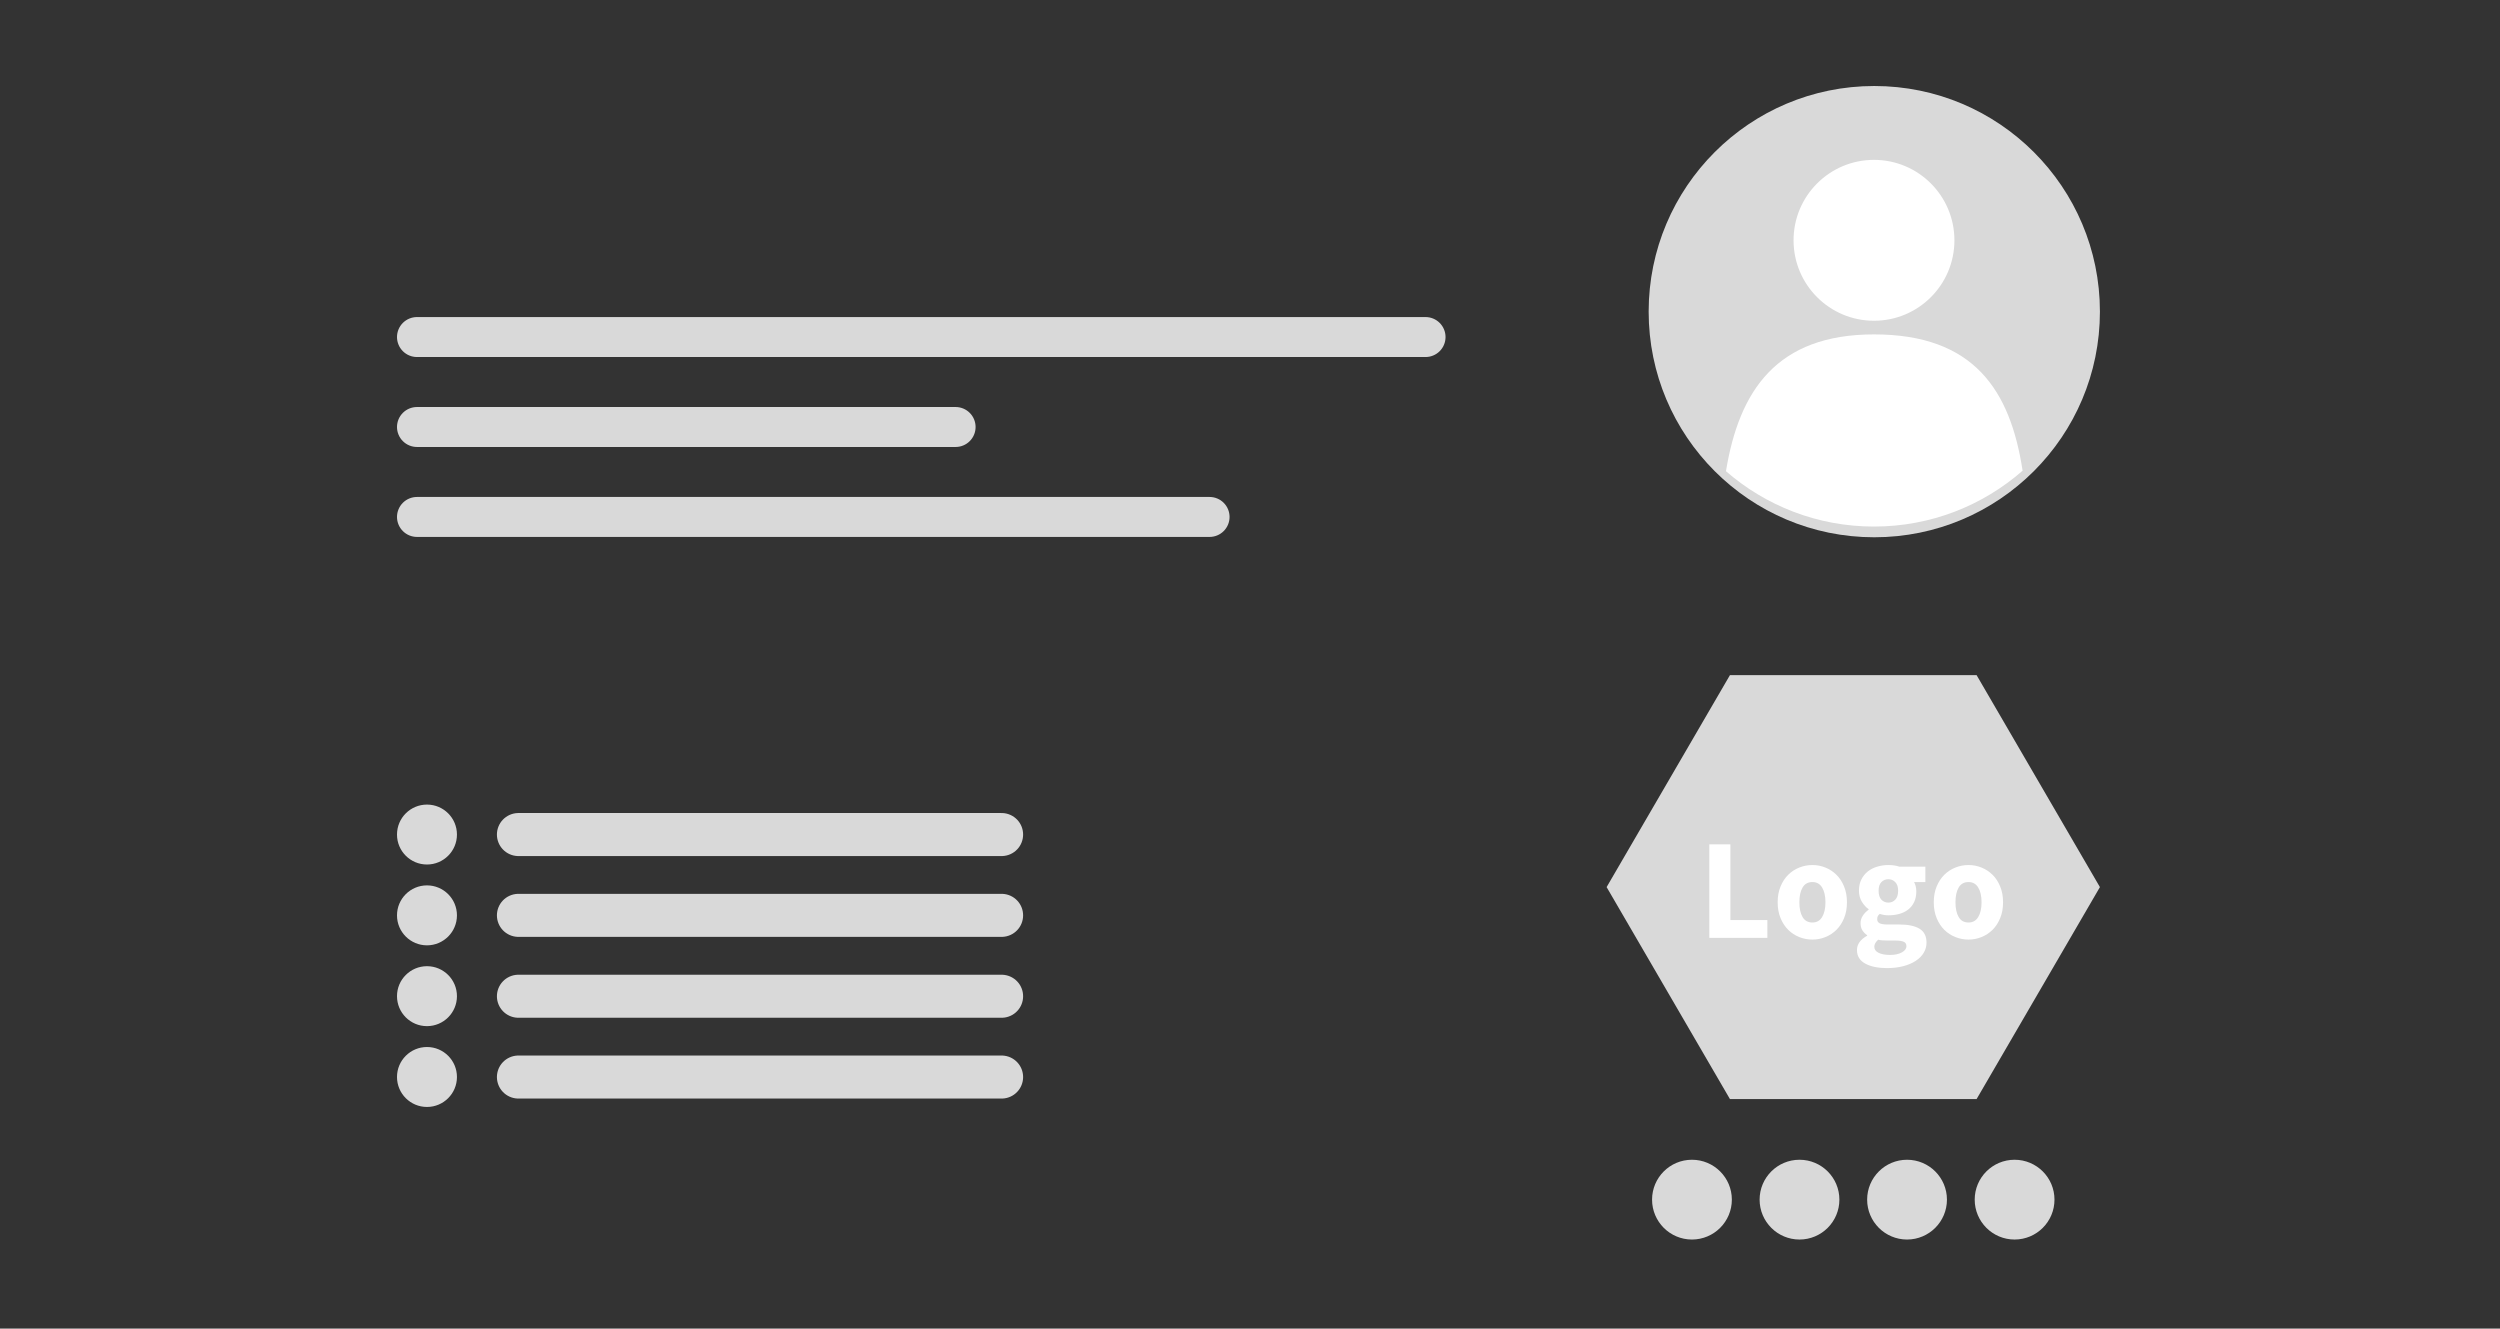 <?xml version="1.0" encoding="utf-8"?>
<svg xmlns="http://www.w3.org/2000/svg" height="431" preserveAspectRatio="xMidYMid meet" version="1.0" viewBox="0 0 608.25 323.25" width="811" zoomAndPan="magnify">
  <rect x="0" y="0" width="608.25" height="323.25" fill="#333333" stroke="none"/>
  <defs>
    <g/>
    <clipPath id="bec3163e60">
      <path clip-rule="nonzero" d="M 401.113 20.922 L 511 20.922 L 511 130.918 L 401.113 130.918 Z M 401.113 20.922"/>
    </clipPath>
    <clipPath id="4a16cd75bc">
      <path clip-rule="nonzero" d="M 96.59 195.754 L 111.176 195.754 L 111.176 210.336 L 96.59 210.336 Z M 96.59 195.754"/>
    </clipPath>
    <clipPath id="d7974ff70f">
      <path clip-rule="nonzero" d="M 103.883 195.754 C 99.855 195.754 96.59 199.016 96.59 203.047 C 96.59 207.074 99.855 210.336 103.883 210.336 C 107.91 210.336 111.176 207.074 111.176 203.047 C 111.176 199.016 107.91 195.754 103.883 195.754 Z M 103.883 195.754"/>
    </clipPath>
    <clipPath id="78a9e7d231">
      <path clip-rule="nonzero" d="M 96.59 215.414 L 111.176 215.414 L 111.176 230 L 96.59 230 Z M 96.59 215.414"/>
    </clipPath>
    <clipPath id="8547cb2e5c">
      <path clip-rule="nonzero" d="M 103.883 215.414 C 99.855 215.414 96.59 218.68 96.59 222.707 C 96.59 226.734 99.855 230 103.883 230 C 107.91 230 111.176 226.734 111.176 222.707 C 111.176 218.68 107.91 215.414 103.883 215.414 Z M 103.883 215.414"/>
    </clipPath>
    <clipPath id="573e6db75a">
      <path clip-rule="nonzero" d="M 96.59 235.074 L 111.176 235.074 L 111.176 249.66 L 96.59 249.66 Z M 96.59 235.074"/>
    </clipPath>
    <clipPath id="1819f61c3b">
      <path clip-rule="nonzero" d="M 103.883 235.074 C 99.855 235.074 96.59 238.34 96.59 242.367 C 96.59 246.395 99.855 249.66 103.883 249.66 C 107.91 249.66 111.176 246.395 111.176 242.367 C 111.176 238.34 107.91 235.074 103.883 235.074 Z M 103.883 235.074"/>
    </clipPath>
    <clipPath id="cb33dbe022">
      <path clip-rule="nonzero" d="M 96.59 254.738 L 111.176 254.738 L 111.176 269.324 L 96.59 269.324 Z M 96.59 254.738"/>
    </clipPath>
    <clipPath id="6a16bf1947">
      <path clip-rule="nonzero" d="M 103.883 254.738 C 99.855 254.738 96.59 258.004 96.59 262.031 C 96.59 266.059 99.855 269.324 103.883 269.324 C 107.91 269.324 111.176 266.059 111.176 262.031 C 111.176 258.004 107.91 254.738 103.883 254.738 Z M 103.883 254.738"/>
    </clipPath>
    <clipPath id="8ebcf8e197">
      <path clip-rule="nonzero" d="M 390.891 164.262 L 510.957 164.262 L 510.957 267.406 L 390.891 267.406 Z M 390.891 164.262"/>
    </clipPath>
    <clipPath id="99103ade49">
      <path clip-rule="nonzero" d="M 510.91 215.832 L 480.906 267.406 L 420.895 267.406 L 390.891 215.832 L 420.895 164.262 L 480.906 164.262 Z M 510.91 215.832"/>
    </clipPath>
    <clipPath id="1054b4cc4e">
      <path clip-rule="nonzero" d="M 401.949 282.168 L 421.359 282.168 L 421.359 301.578 L 401.949 301.578 Z M 401.949 282.168"/>
    </clipPath>
    <clipPath id="2713a3cddf">
      <path clip-rule="nonzero" d="M 401.949 291.871 C 401.949 297.23 406.293 301.578 411.652 301.578 C 417.012 301.578 421.359 297.23 421.359 291.871 C 421.359 286.512 417.012 282.168 411.652 282.168 C 406.293 282.168 401.949 286.512 401.949 291.871 Z M 401.949 291.871"/>
    </clipPath>
    <clipPath id="872da8de92">
      <path clip-rule="nonzero" d="M 428.113 282.168 L 447.523 282.168 L 447.523 301.578 L 428.113 301.578 Z M 428.113 282.168"/>
    </clipPath>
    <clipPath id="58256cb341">
      <path clip-rule="nonzero" d="M 428.113 291.871 C 428.113 297.23 432.457 301.578 437.82 301.578 C 443.18 301.578 447.523 297.23 447.523 291.871 C 447.523 286.512 443.18 282.168 437.82 282.168 C 432.457 282.168 428.113 286.512 428.113 291.871 Z M 428.113 291.871"/>
    </clipPath>
    <clipPath id="bc0ae8845d">
      <path clip-rule="nonzero" d="M 454.277 282.168 L 473.691 282.168 L 473.691 301.578 L 454.277 301.578 Z M 454.277 282.168"/>
    </clipPath>
    <clipPath id="d311b89902">
      <path clip-rule="nonzero" d="M 454.277 291.871 C 454.277 297.23 458.625 301.578 463.984 301.578 C 469.344 301.578 473.691 297.23 473.691 291.871 C 473.691 286.512 469.344 282.168 463.984 282.168 C 458.625 282.168 454.277 286.512 454.277 291.871 Z M 454.277 291.871"/>
    </clipPath>
    <clipPath id="ae70a811e3">
      <path clip-rule="nonzero" d="M 480.445 282.168 L 499.855 282.168 L 499.855 301.578 L 480.445 301.578 Z M 480.445 282.168"/>
    </clipPath>
    <clipPath id="5cd1469cc6">
      <path clip-rule="nonzero" d="M 480.445 291.871 C 480.445 297.23 484.789 301.578 490.148 301.578 C 495.512 301.578 499.855 297.23 499.855 291.871 C 499.855 286.512 495.512 282.168 490.148 282.168 C 484.789 282.168 480.445 286.512 480.445 291.871 Z M 480.445 291.871"/>
    </clipPath>
  </defs>
  <g clip-path="url(#bec3163e60)">
    <path d="M 510.91 75.82 C 510.91 106.141 486.332 130.719 456.012 130.719 C 425.695 130.719 401.117 106.141 401.117 75.82 C 401.117 45.504 425.695 20.926 456.012 20.926 C 486.332 20.926 510.91 45.504 510.91 75.82" fill="#d9d9d9" fill-opacity="1" fill-rule="nonzero"/>
  </g>
  <path d="M 475.512 58.469 C 475.512 69.277 466.75 78.039 455.941 78.039 C 445.133 78.039 436.371 69.277 436.371 58.469 C 436.371 47.66 445.133 38.895 455.941 38.895 C 466.75 38.895 475.512 47.66 475.512 58.469" fill="#ffffff" fill-opacity="1" fill-rule="nonzero"/>
  <path d="M 455.941 128.113 C 469.793 128.113 482.441 122.98 492.098 114.52 C 489.102 94.945 480.273 81.359 455.941 81.359 C 432.297 81.359 423.141 95 419.926 114.645 C 429.566 123.031 442.16 128.113 455.941 128.113" fill="#ffffff" fill-opacity="1" fill-rule="nonzero"/>
  <path d="M 6.499 6.5 L 334.555 6.5" fill="none" stroke="#d9d9d9" stroke-linecap="round" stroke-linejoin="miter" stroke-miterlimit="4" stroke-opacity="1" stroke-width="13" transform="matrix(0.748, 0, 0, 0.748, 96.59, 77.14)"/>
  <path d="M 6.499 6.502 L 181.696 6.502" fill="none" stroke="#d9d9d9" stroke-linecap="round" stroke-linejoin="miter" stroke-miterlimit="4" stroke-opacity="1" stroke-width="13" transform="matrix(0.748, 0, 0, 0.748, 96.59, 99.025)"/>
  <path d="M 6.499 6.499 L 264.304 6.499" fill="none" stroke="#d9d9d9" stroke-linecap="round" stroke-linejoin="miter" stroke-miterlimit="4" stroke-opacity="1" stroke-width="13" transform="matrix(0.748, 0, 0, 0.748, 96.59, 120.911)"/>
  <path d="M 6.999 7.002 L 164.154 7.002" fill="none" stroke="#d9d9d9" stroke-linecap="round" stroke-linejoin="miter" stroke-miterlimit="4" stroke-opacity="1" stroke-width="14" transform="matrix(0.748, 0, 0, 0.748, 120.9, 197.807)"/>
  <path d="M 6.999 7.001 L 164.154 7.001" fill="none" stroke="#d9d9d9" stroke-linecap="round" stroke-linejoin="miter" stroke-miterlimit="4" stroke-opacity="1" stroke-width="14" transform="matrix(0.748, 0, 0, 0.748, 120.9, 217.469)"/>
  <path d="M 6.999 7.002 L 164.154 7.002" fill="none" stroke="#d9d9d9" stroke-linecap="round" stroke-linejoin="miter" stroke-miterlimit="4" stroke-opacity="1" stroke-width="14" transform="matrix(0.748, 0, 0, 0.748, 120.9, 237.148)"/>
  <path d="M 6.999 7 L 164.154 7" fill="none" stroke="#d9d9d9" stroke-linecap="round" stroke-linejoin="miter" stroke-miterlimit="4" stroke-opacity="1" stroke-width="14" transform="matrix(0.748, 0, 0, 0.748, 120.9, 256.809)"/>
  <g clip-path="url(#4a16cd75bc)">
    <g clip-path="url(#d7974ff70f)">
      <path d="M 96.59 195.754 L 111.176 195.754 L 111.176 210.336 L 96.59 210.336 Z M 96.59 195.754" fill="#d9d9d9" fill-opacity="1" fill-rule="nonzero"/>
    </g>
  </g>
  <g clip-path="url(#78a9e7d231)">
    <g clip-path="url(#8547cb2e5c)">
      <path d="M 96.59 215.414 L 111.176 215.414 L 111.176 230 L 96.59 230 Z M 96.59 215.414" fill="#d9d9d9" fill-opacity="1" fill-rule="nonzero"/>
    </g>
  </g>
  <g clip-path="url(#573e6db75a)">
    <g clip-path="url(#1819f61c3b)">
      <path d="M 96.59 235.074 L 111.176 235.074 L 111.176 249.66 L 96.59 249.66 Z M 96.59 235.074" fill="#d9d9d9" fill-opacity="1" fill-rule="nonzero"/>
    </g>
  </g>
  <g clip-path="url(#cb33dbe022)">
    <g clip-path="url(#6a16bf1947)">
      <path d="M 96.59 254.738 L 111.176 254.738 L 111.176 269.324 L 96.59 269.324 Z M 96.59 254.738" fill="#d9d9d9" fill-opacity="1" fill-rule="nonzero"/>
    </g>
  </g>
  <g clip-path="url(#8ebcf8e197)">
    <g clip-path="url(#99103ade49)">
      <path d="M 390.891 164.262 L 510.957 164.262 L 510.957 267.406 L 390.891 267.406 Z M 390.891 164.262" fill="#d9d9d9" fill-opacity="1" fill-rule="nonzero"/>
    </g>
  </g>
  <g fill="#ffffff" fill-opacity="1">
    <g transform="translate(413.19, 228.18)">
      <g>
        <path d="M 2.688 0 L 2.688 -22.75 L 7.812 -22.75 L 7.812 -4.328 L 16.812 -4.328 L 16.812 0 Z M 2.688 0"/>
      </g>
    </g>
  </g>
  <g fill="#ffffff" fill-opacity="1">
    <g transform="translate(431.256, 228.18)">
      <g>
        <path d="M 9.703 0.422 C 8.609 0.422 7.547 0.219 6.516 -0.188 C 5.492 -0.594 4.594 -1.18 3.812 -1.953 C 3.039 -2.723 2.422 -3.672 1.953 -4.797 C 1.484 -5.922 1.25 -7.207 1.25 -8.656 C 1.25 -10.094 1.484 -11.375 1.953 -12.5 C 2.422 -13.633 3.039 -14.582 3.812 -15.344 C 4.594 -16.113 5.492 -16.703 6.516 -17.109 C 7.547 -17.516 8.609 -17.719 9.703 -17.719 C 10.797 -17.719 11.848 -17.516 12.859 -17.109 C 13.867 -16.703 14.766 -16.113 15.547 -15.344 C 16.328 -14.582 16.945 -13.633 17.406 -12.5 C 17.875 -11.375 18.109 -10.094 18.109 -8.656 C 18.109 -7.207 17.875 -5.922 17.406 -4.797 C 16.945 -3.672 16.328 -2.723 15.547 -1.953 C 14.766 -1.18 13.867 -0.594 12.859 -0.188 C 11.848 0.219 10.797 0.422 9.703 0.422 Z M 9.703 -3.734 C 10.742 -3.734 11.531 -4.176 12.062 -5.062 C 12.602 -5.945 12.875 -7.145 12.875 -8.656 C 12.875 -10.164 12.602 -11.363 12.062 -12.25 C 11.531 -13.133 10.742 -13.578 9.703 -13.578 C 8.629 -13.578 7.832 -13.133 7.312 -12.25 C 6.789 -11.363 6.531 -10.164 6.531 -8.656 C 6.531 -7.145 6.789 -5.945 7.312 -5.062 C 7.832 -4.176 8.629 -3.734 9.703 -3.734 Z M 9.703 -3.734"/>
      </g>
    </g>
  </g>
  <g fill="#ffffff" fill-opacity="1">
    <g transform="translate(450.612, 228.18)">
      <g>
        <path d="M 8.438 7.359 C 7.414 7.359 6.469 7.27 5.594 7.094 C 4.727 6.926 3.961 6.664 3.297 6.312 C 2.629 5.969 2.109 5.516 1.734 4.953 C 1.367 4.391 1.188 3.727 1.188 2.969 C 1.188 1.57 2.008 0.41 3.656 -0.516 L 3.656 -0.656 C 3.195 -0.957 2.816 -1.344 2.516 -1.812 C 2.211 -2.281 2.062 -2.875 2.062 -3.594 C 2.062 -4.219 2.242 -4.816 2.609 -5.391 C 2.984 -5.961 3.453 -6.445 4.016 -6.844 L 4.016 -6.984 C 3.41 -7.398 2.867 -7.992 2.391 -8.766 C 1.91 -9.547 1.672 -10.453 1.672 -11.484 C 1.672 -12.523 1.867 -13.438 2.266 -14.219 C 2.66 -15 3.188 -15.648 3.844 -16.172 C 4.508 -16.691 5.273 -17.078 6.141 -17.328 C 7.004 -17.586 7.898 -17.719 8.828 -17.719 C 9.848 -17.719 10.742 -17.582 11.516 -17.312 L 17.828 -17.312 L 17.828 -13.578 L 15.078 -13.578 C 15.234 -13.316 15.363 -12.988 15.469 -12.594 C 15.57 -12.195 15.625 -11.766 15.625 -11.297 C 15.625 -10.297 15.445 -9.43 15.094 -8.703 C 14.75 -7.973 14.27 -7.367 13.656 -6.891 C 13.039 -6.41 12.32 -6.055 11.5 -5.828 C 10.676 -5.598 9.785 -5.484 8.828 -5.484 C 8.148 -5.484 7.453 -5.598 6.734 -5.828 C 6.504 -5.641 6.344 -5.453 6.25 -5.266 C 6.156 -5.078 6.109 -4.832 6.109 -4.531 C 6.109 -4.094 6.297 -3.77 6.672 -3.562 C 7.055 -3.352 7.738 -3.25 8.719 -3.25 L 11.516 -3.25 C 13.648 -3.25 15.281 -2.906 16.406 -2.219 C 17.539 -1.531 18.109 -0.406 18.109 1.156 C 18.109 2.062 17.879 2.891 17.422 3.641 C 16.973 4.398 16.328 5.051 15.484 5.594 C 14.648 6.145 13.641 6.578 12.453 6.891 C 11.266 7.203 9.926 7.359 8.438 7.359 Z M 8.828 -8.578 C 9.504 -8.578 10.066 -8.816 10.516 -9.297 C 10.973 -9.773 11.203 -10.504 11.203 -11.484 C 11.203 -12.391 10.973 -13.078 10.516 -13.547 C 10.066 -14.023 9.504 -14.266 8.828 -14.266 C 8.148 -14.266 7.582 -14.031 7.125 -13.562 C 6.676 -13.102 6.453 -12.41 6.453 -11.484 C 6.453 -10.504 6.676 -9.773 7.125 -9.297 C 7.582 -8.816 8.148 -8.578 8.828 -8.578 Z M 9.25 4.156 C 10.406 4.156 11.352 3.953 12.094 3.547 C 12.844 3.141 13.219 2.633 13.219 2.031 C 13.219 1.488 12.988 1.125 12.531 0.938 C 12.082 0.75 11.43 0.656 10.578 0.656 L 8.797 0.656 C 8.191 0.656 7.703 0.641 7.328 0.609 C 6.953 0.578 6.625 0.523 6.344 0.453 C 5.719 1.016 5.406 1.582 5.406 2.156 C 5.406 2.812 5.754 3.305 6.453 3.641 C 7.148 3.984 8.082 4.156 9.25 4.156 Z M 9.25 4.156"/>
      </g>
    </g>
  </g>
  <g fill="#ffffff" fill-opacity="1">
    <g transform="translate(469.236, 228.18)">
      <g>
        <path d="M 9.703 0.422 C 8.609 0.422 7.547 0.219 6.516 -0.188 C 5.492 -0.594 4.594 -1.18 3.812 -1.953 C 3.039 -2.723 2.422 -3.672 1.953 -4.797 C 1.484 -5.922 1.25 -7.207 1.25 -8.656 C 1.25 -10.094 1.484 -11.375 1.953 -12.5 C 2.422 -13.633 3.039 -14.582 3.812 -15.344 C 4.594 -16.113 5.492 -16.703 6.516 -17.109 C 7.547 -17.516 8.609 -17.719 9.703 -17.719 C 10.797 -17.719 11.848 -17.516 12.859 -17.109 C 13.867 -16.703 14.766 -16.113 15.547 -15.344 C 16.328 -14.582 16.945 -13.633 17.406 -12.5 C 17.875 -11.375 18.109 -10.094 18.109 -8.656 C 18.109 -7.207 17.875 -5.922 17.406 -4.797 C 16.945 -3.672 16.328 -2.723 15.547 -1.953 C 14.766 -1.18 13.867 -0.594 12.859 -0.188 C 11.848 0.219 10.797 0.422 9.703 0.422 Z M 9.703 -3.734 C 10.742 -3.734 11.531 -4.176 12.062 -5.062 C 12.602 -5.945 12.875 -7.145 12.875 -8.656 C 12.875 -10.164 12.602 -11.363 12.062 -12.25 C 11.531 -13.133 10.742 -13.578 9.703 -13.578 C 8.629 -13.578 7.832 -13.133 7.312 -12.25 C 6.789 -11.363 6.531 -10.164 6.531 -8.656 C 6.531 -7.145 6.789 -5.945 7.312 -5.062 C 7.832 -4.176 8.629 -3.734 9.703 -3.734 Z M 9.703 -3.734"/>
      </g>
    </g>
  </g>
  <g clip-path="url(#1054b4cc4e)">
    <g clip-path="url(#2713a3cddf)">
      <path d="M 401.949 301.578 L 401.949 282.168 L 421.359 282.168 L 421.359 301.578 Z M 401.949 301.578" fill="#d9d9d9" fill-opacity="1" fill-rule="nonzero"/>
    </g>
  </g>
  <g clip-path="url(#872da8de92)">
    <g clip-path="url(#58256cb341)">
      <path d="M 428.113 301.578 L 428.113 282.168 L 447.523 282.168 L 447.523 301.578 Z M 428.113 301.578" fill="#d9d9d9" fill-opacity="1" fill-rule="nonzero"/>
    </g>
  </g>
  <g clip-path="url(#bc0ae8845d)">
    <g clip-path="url(#d311b89902)">
      <path d="M 454.277 301.578 L 454.277 282.168 L 473.691 282.168 L 473.691 301.578 Z M 454.277 301.578" fill="#d9d9d9" fill-opacity="1" fill-rule="nonzero"/>
    </g>
  </g>
  <g clip-path="url(#ae70a811e3)">
    <g clip-path="url(#5cd1469cc6)">
      <path d="M 480.445 301.578 L 480.445 282.168 L 499.855 282.168 L 499.855 301.578 Z M 480.445 301.578" fill="#d9d9d9" fill-opacity="1" fill-rule="nonzero"/>
    </g>
  </g>
</svg>